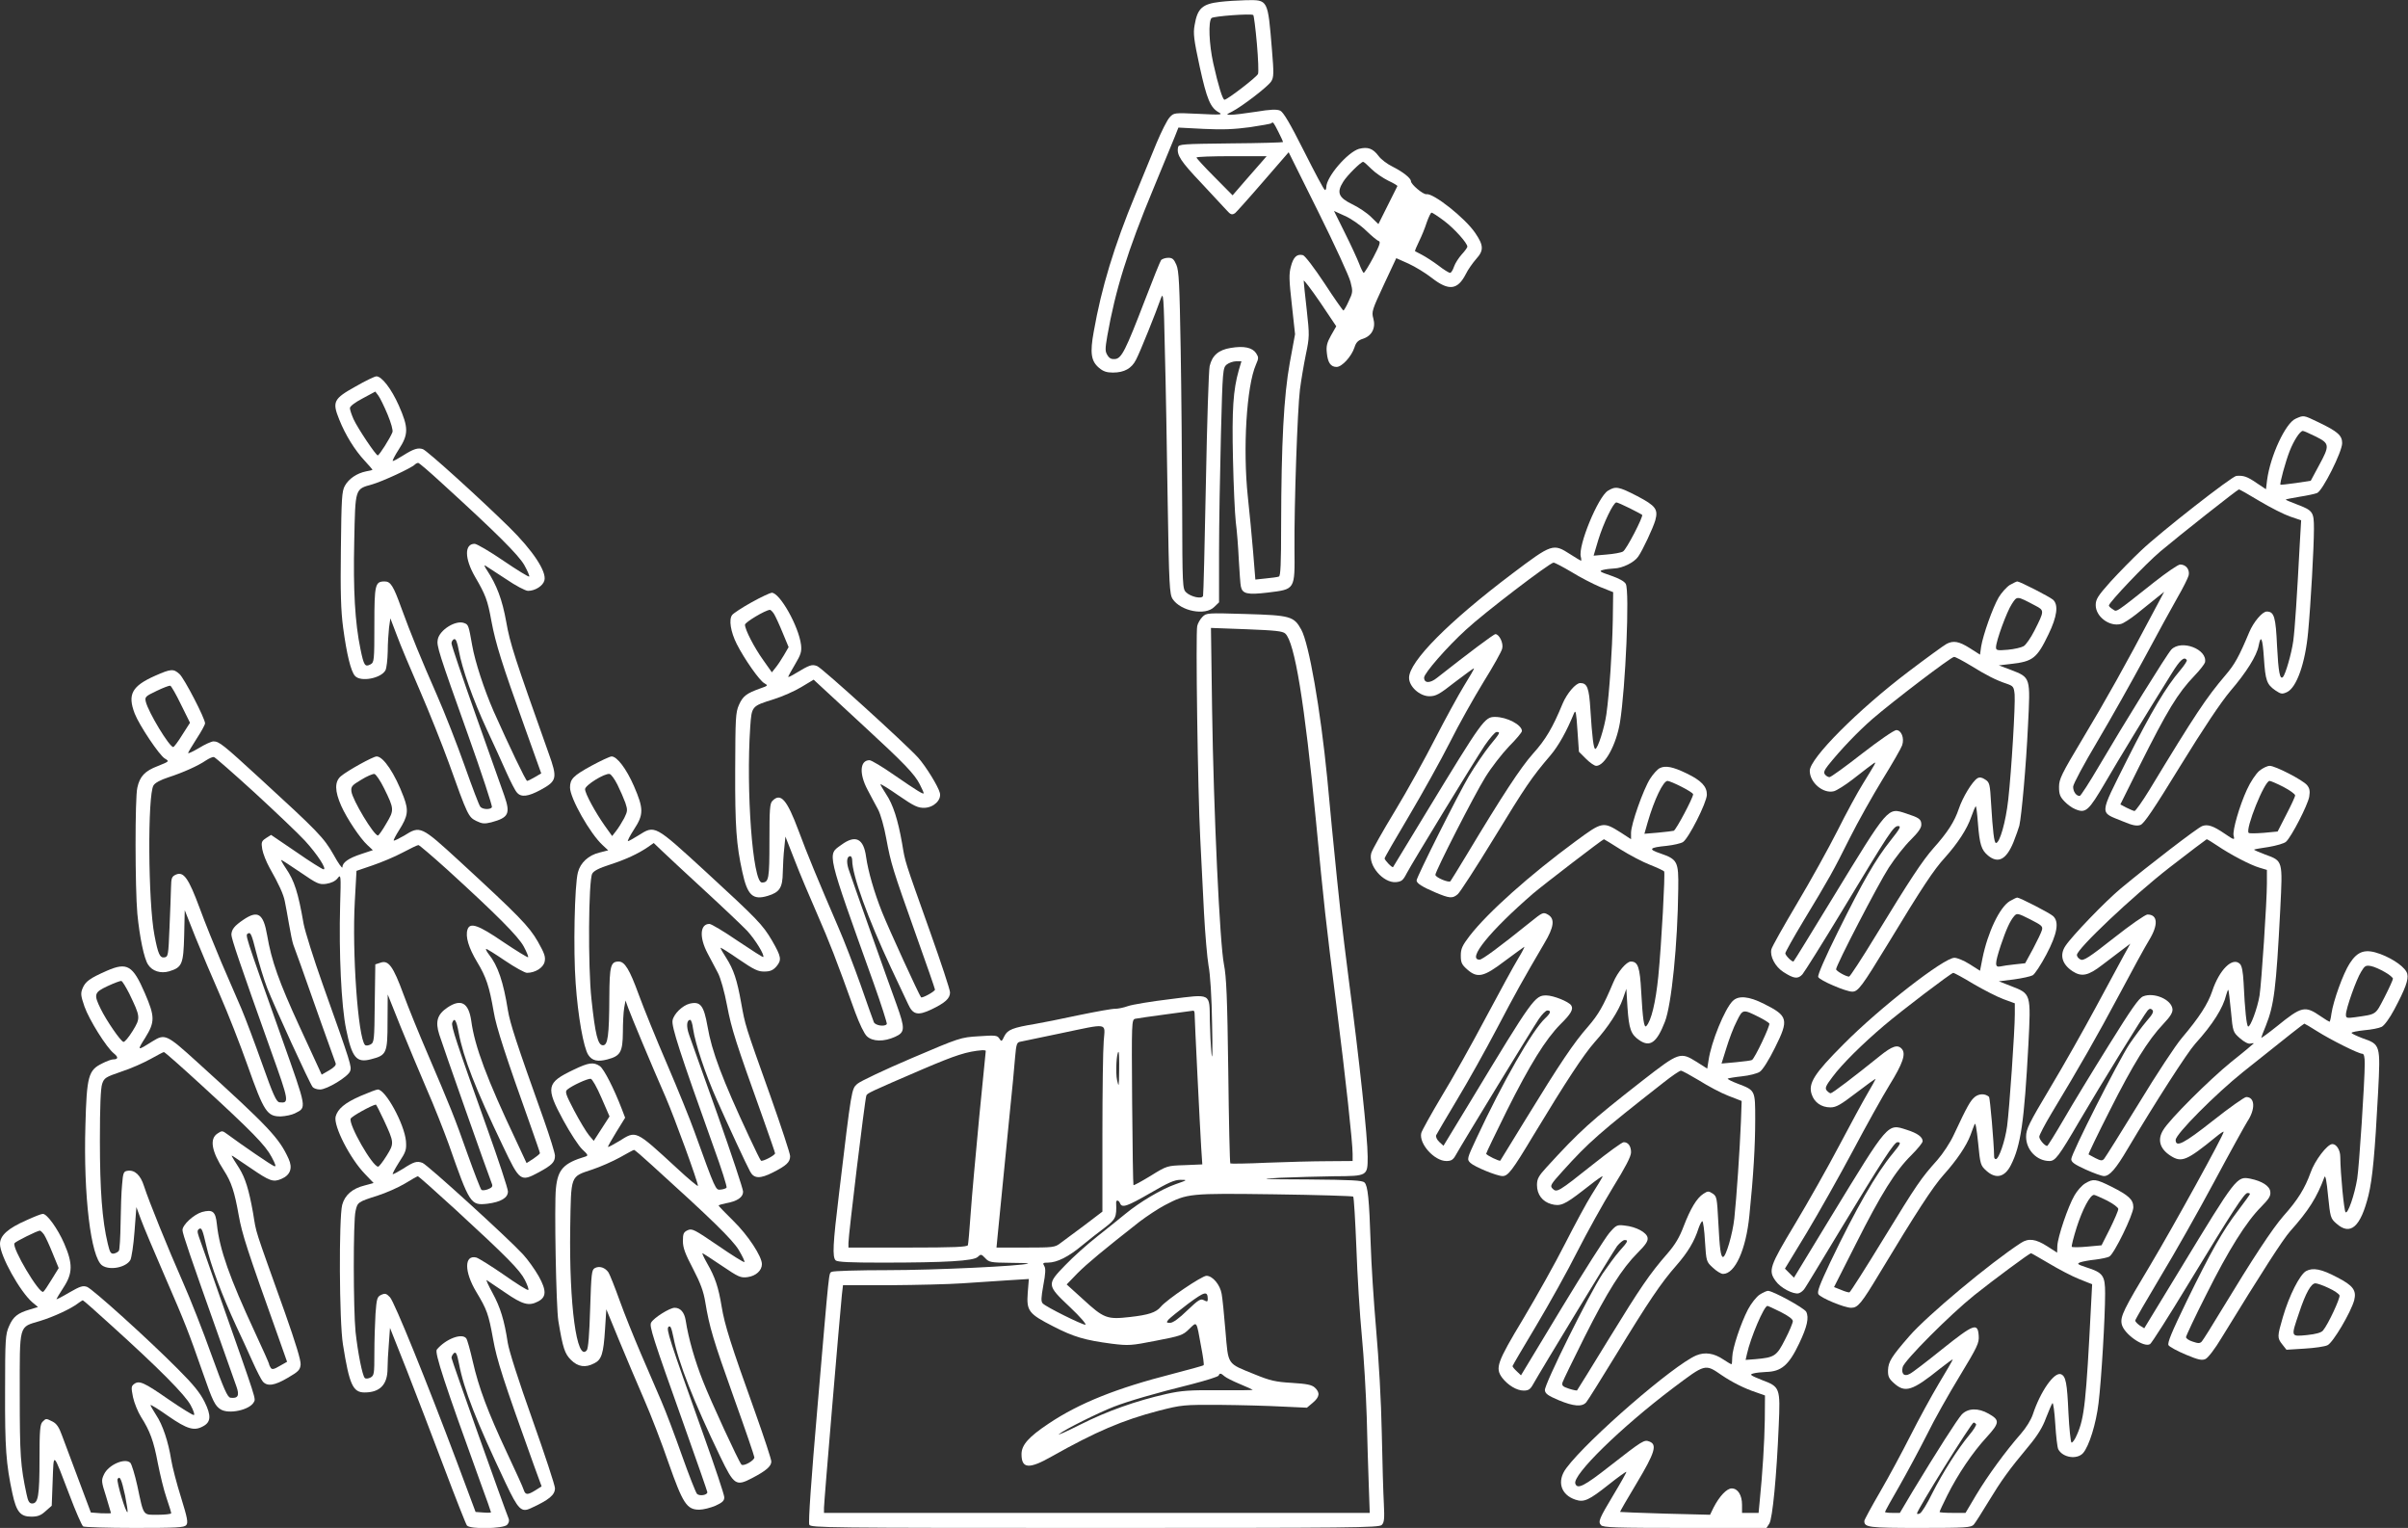 <?xml version="1.0" standalone="no"?>
<!DOCTYPE svg PUBLIC "-//W3C//DTD SVG 20010904//EN"
 "http://www.w3.org/TR/2001/REC-SVG-20010904/DTD/svg10.dtd">
<svg version="1.0" xmlns="http://www.w3.org/2000/svg"
 width="1280pt" height="812pt" viewBox="0 0 1280 812"
 preserveAspectRatio="xMidYMid meet">
<rect x="0" y="0" width="1280" height="812" fill="#333333" stroke="none"/>
<g transform="translate(0,812) scale(0.1,-0.1)"
fill="#ffffff" stroke="none">
<path d="M6485 8110 c-94 -11 -120 -34 -135 -124 -8 -43 -4 -77 27 -220 38
-174 57 -219 103 -244 22 -12 7 -13 -108 -7 -132 6 -132 6 -155 -19 -13 -14
-44 -76 -70 -138 -25 -62 -76 -185 -112 -273 -113 -273 -180 -494 -221 -727
-21 -114 -14 -157 27 -192 23 -20 42 -26 75 -26 60 0 100 22 123 69 21 39 107
254 132 326 13 36 15 11 21 -280 5 -176 11 -538 15 -805 7 -440 10 -488 26
-513 43 -65 174 -91 222 -42 l25 24 0 268 c0 147 5 428 10 623 9 346 10 355
31 373 12 9 34 17 50 17 l28 0 -14 -47 c-30 -106 -37 -210 -31 -471 3 -141 10
-293 15 -337 6 -44 13 -134 16 -200 4 -66 8 -130 11 -142 8 -39 35 -45 144
-32 145 18 143 13 141 231 -2 236 16 744 29 848 6 47 20 130 31 184 20 96 20
104 5 240 -9 78 -16 147 -16 154 0 7 39 -44 87 -114 l86 -128 -28 -49 c-22
-39 -26 -58 -22 -93 5 -52 21 -74 52 -74 28 0 79 55 95 104 8 26 19 38 46 46
47 16 68 58 54 108 -10 35 -6 46 56 179 l66 141 65 -29 c35 -16 91 -50 124
-76 90 -70 137 -65 181 21 11 23 36 58 55 80 41 45 40 72 -6 139 -54 79 -222
212 -259 205 -16 -3 -82 52 -82 69 0 16 -43 50 -97 77 -29 14 -63 40 -75 57
-30 40 -57 50 -104 38 -61 -18 -174 -149 -174 -204 0 -8 -3 -15 -7 -15 -5 0
-54 93 -111 206 -75 149 -110 208 -127 216 -18 8 -51 7 -129 -6 -58 -9 -117
-16 -132 -16 -28 0 -28 0 7 18 52 27 188 131 206 159 14 22 15 41 4 171 -22
267 -20 263 -138 261 -43 -1 -105 -5 -138 -9z m196 -221 c7 -80 10 -153 6
-162 -6 -16 -163 -137 -178 -137 -10 0 -33 74 -60 195 -22 100 -27 221 -9 239
10 10 211 25 222 16 3 -3 12 -71 19 -151z m114 -469 c14 -27 25 -52 25 -55 0
-2 -125 -6 -277 -7 -260 -3 -278 -4 -281 -21 -8 -41 14 -74 124 -190 63 -67
123 -132 134 -144 21 -24 29 -27 46 -15 5 4 72 78 147 165 l137 158 158 -318
c87 -175 164 -342 171 -372 13 -50 12 -56 -10 -102 -12 -27 -25 -49 -28 -49
-3 0 -49 65 -101 145 -53 80 -103 146 -114 149 -32 8 -51 -10 -64 -60 -11 -40
-10 -72 5 -204 l17 -156 -28 -152 c-32 -177 -45 -428 -46 -860 0 -209 -3 -274
-12 -276 -7 -3 -38 -7 -69 -10 l-56 -6 -12 148 c-7 81 -19 212 -28 292 -27
255 -7 588 43 702 15 34 15 39 1 61 -20 30 -65 40 -135 28 -64 -10 -99 -40
-112 -97 -5 -21 -14 -302 -20 -624 -6 -322 -13 -591 -15 -597 -6 -18 -65 -5
-90 19 -19 18 -20 32 -21 451 -1 238 -4 617 -8 842 -6 346 -9 416 -23 448 -13
30 -21 37 -43 37 -15 0 -32 -6 -38 -12 -5 -7 -44 -103 -86 -213 -103 -268
-124 -309 -158 -313 -19 -2 -31 3 -41 20 -13 20 -13 33 -1 103 43 244 108 453
244 780 50 121 101 244 113 274 l21 53 135 -7 c101 -5 164 -2 245 9 60 9 112
18 114 21 9 9 11 6 37 -45z m-81 -152 c-11 -13 -52 -60 -91 -104 l-71 -82 -96
97 c-53 53 -96 100 -96 104 0 4 84 7 187 7 l186 0 -19 -22z m576 -46 c21 -21
61 -48 89 -62 28 -13 50 -26 49 -29 -2 -3 -25 -50 -52 -104 l-49 -98 -39 38
c-21 21 -67 52 -101 68 -72 35 -83 62 -47 119 20 33 94 106 106 106 4 0 23
-17 44 -38z m-30 -326 c30 -29 61 -55 69 -57 11 -4 4 -24 -29 -87 -24 -45 -47
-82 -51 -82 -3 0 -14 21 -24 48 -10 26 -44 100 -76 164 l-58 117 57 -26 c31
-13 82 -48 112 -77z m418 49 c54 -41 122 -117 122 -136 0 -4 -13 -23 -30 -41
-16 -18 -35 -47 -41 -65 -6 -18 -15 -33 -21 -33 -6 0 -34 17 -62 39 -28 21
-67 46 -86 56 -19 10 -36 19 -38 20 -2 2 8 25 21 52 13 26 32 72 41 101 10 28
21 52 26 52 4 0 35 -20 68 -45z"/>
<path d="M1890 6066 c-117 -65 -125 -81 -87 -175 33 -83 83 -163 135 -219 23
-25 42 -47 42 -48 0 -2 -15 -6 -34 -9 -49 -10 -92 -39 -113 -77 -16 -29 -18
-67 -21 -334 -3 -230 0 -330 12 -420 19 -141 41 -232 63 -256 30 -34 139 -13
162 30 6 12 11 56 12 99 0 43 4 100 7 128 l7 49 34 -89 c18 -50 74 -182 123
-295 49 -113 118 -286 154 -385 100 -280 104 -287 146 -308 31 -15 43 -16 80
-7 92 25 102 46 69 141 -11 30 -78 220 -150 423 -72 203 -131 377 -131 387 0
9 6 19 13 22 10 4 17 -13 26 -61 18 -98 74 -257 148 -417 36 -77 83 -180 105
-230 22 -49 47 -98 56 -107 22 -26 59 -22 127 15 86 47 89 62 41 195 -180 506
-205 582 -225 697 -21 118 -51 197 -102 274 -13 19 -17 30 -9 25 8 -5 57 -37
109 -71 51 -35 104 -63 118 -63 38 0 80 27 87 56 12 47 -62 159 -188 283 -159
156 -434 405 -458 414 -26 9 -49 2 -106 -34 -25 -16 -49 -29 -54 -29 -4 0 10
28 32 62 52 80 52 115 0 233 -40 90 -91 155 -119 155 -9 0 -59 -24 -111 -54z
m170 -148 c19 -46 30 -85 26 -95 -12 -31 -70 -123 -78 -123 -10 0 -106 143
-129 193 -10 23 -19 49 -19 58 0 10 26 30 68 52 l67 36 16 -21 c9 -12 31 -57
49 -100z m288 -365 c293 -267 408 -382 439 -436 17 -31 29 -58 26 -61 -3 -3
-65 35 -137 84 -73 50 -142 90 -153 90 -55 0 -54 -78 2 -175 56 -96 67 -124
87 -235 23 -122 55 -224 177 -564 l88 -246 -34 -20 c-19 -11 -37 -20 -41 -20
-7 0 -95 184 -178 370 -51 117 -99 264 -114 350 -19 107 -20 111 -43 119 -44
17 -130 -36 -140 -87 -7 -34 4 -68 160 -505 74 -207 131 -382 128 -387 -9 -14
-51 -12 -62 3 -6 6 -43 104 -83 217 -40 113 -106 282 -147 375 -84 191 -139
325 -190 465 -42 117 -57 140 -88 140 -51 0 -55 -15 -55 -230 0 -192 -1 -200
-21 -211 -29 -15 -35 -6 -53 82 -29 140 -39 314 -33 572 6 285 3 277 96 303
55 16 207 86 226 105 5 5 13 9 18 9 5 0 61 -48 125 -107z"/>
<path d="M12203 5895 c-54 -23 -135 -198 -152 -326 l-6 -49 -51 34 c-48 33
-68 40 -106 37 -23 -1 -404 -299 -506 -396 -47 -44 -120 -119 -164 -167 -67
-75 -78 -93 -78 -124 0 -61 73 -116 134 -100 13 3 50 27 83 53 32 26 78 63
102 82 l45 36 -64 -120 c-137 -260 -248 -459 -369 -660 -113 -189 -126 -215
-126 -257 0 -38 5 -52 29 -77 15 -16 41 -35 57 -41 56 -24 71 -10 160 142 74
127 206 344 354 581 44 71 66 90 79 69 3 -4 -13 -28 -34 -53 -78 -92 -154
-220 -283 -476 -151 -303 -149 -276 -23 -328 52 -22 74 -26 94 -19 19 7 71 84
212 314 125 203 214 336 266 398 85 99 140 187 150 240 12 62 21 41 28 -64 8
-121 15 -141 61 -173 30 -20 36 -21 62 -9 51 24 97 154 112 318 14 150 31 451
31 550 0 90 -5 97 -92 130 -32 12 -58 23 -58 25 0 2 33 8 73 15 39 6 82 15 94
20 29 12 133 219 133 265 0 41 -24 62 -126 111 -81 39 -78 38 -121 19z m107
-95 c74 -37 75 -47 16 -155 l-43 -80 -79 -12 c-43 -6 -80 -10 -82 -9 -5 6 27
123 49 179 22 56 55 107 70 107 5 0 36 -14 69 -30z m-299 -343 c57 -34 130
-71 162 -82 l59 -20 -7 -120 c-15 -283 -26 -455 -35 -522 -9 -65 -41 -177 -55
-191 -16 -16 -24 28 -31 163 -7 156 -15 185 -55 185 -23 0 -70 -55 -93 -110
-54 -129 -77 -171 -127 -229 -101 -119 -159 -205 -403 -608 -38 -62 -74 -113
-80 -113 -6 1 -25 9 -43 18 l-32 17 102 205 c149 297 202 385 293 480 29 30
53 62 55 70 14 70 -126 123 -179 68 -25 -27 -254 -397 -385 -620 -51 -87 -97
-158 -102 -158 -19 0 -35 23 -35 49 0 14 56 118 129 241 70 118 183 319 251
445 68 127 147 271 175 320 29 50 55 102 59 117 7 31 -14 58 -45 58 -11 0 -72
-42 -137 -93 -217 -172 -199 -159 -221 -145 -12 7 -21 16 -21 20 0 16 197 223
273 287 102 86 410 329 418 330 3 1 52 -27 110 -62z"/>
<path d="M8547 5512 c-52 -32 -160 -293 -144 -351 3 -12 3 -21 1 -21 -2 0 -28
16 -58 35 -90 58 -96 56 -308 -104 -338 -255 -548 -467 -548 -553 0 -47 57
-98 108 -98 35 0 53 10 137 76 54 41 99 74 100 72 2 -2 -22 -43 -53 -93 -30
-49 -99 -175 -153 -280 -53 -104 -149 -278 -214 -385 -65 -107 -122 -208 -126
-224 -18 -64 63 -159 131 -154 30 3 38 9 57 46 31 59 356 591 415 680 27 39
55 72 63 72 22 0 20 -4 -36 -72 -28 -35 -78 -108 -111 -163 -56 -94 -278 -536
-278 -554 0 -15 30 -34 98 -63 78 -33 93 -34 121 -10 11 9 98 143 192 297 169
277 200 323 300 440 44 52 87 129 126 225 9 20 12 2 18 -90 l8 -115 37 -37
c21 -21 45 -38 55 -38 45 0 106 111 126 230 30 186 52 698 31 737 -8 14 -36
29 -79 44 -59 20 -65 24 -43 30 14 4 41 7 60 8 44 1 107 32 128 63 24 34 79
152 91 193 16 59 2 77 -97 129 -99 51 -114 53 -155 28z m116 -93 c34 -17 64
-33 66 -35 8 -7 -84 -186 -102 -195 -10 -6 -49 -13 -87 -16 l-69 -6 25 84 c27
88 80 199 96 199 5 0 37 -14 71 -31z m-309 -339 c45 -28 113 -63 151 -79 l70
-28 -2 -149 c-3 -160 -18 -385 -34 -499 -10 -72 -46 -185 -59 -185 -9 0 -17
64 -26 208 -7 117 -17 142 -54 142 -24 0 -71 -55 -94 -110 -52 -126 -90 -191
-157 -265 -66 -74 -163 -222 -354 -540 -43 -71 -81 -133 -85 -138 -8 -10 -80
20 -80 34 0 20 207 425 265 518 31 51 89 125 126 164 38 38 69 75 69 82 0 33
-80 75 -143 75 -55 0 -66 -15 -367 -510 -95 -157 -174 -287 -175 -288 -5 -5
-45 37 -45 46 0 5 59 107 131 228 71 120 169 296 216 389 47 94 128 238 179
321 51 82 96 162 99 177 8 29 -16 77 -36 77 -9 0 -145 -102 -310 -232 -37 -30
-69 -30 -69 1 0 23 122 163 222 254 98 91 447 357 466 357 7 0 50 -23 96 -50z"/>
<path d="M10683 5011 c-17 -11 -44 -41 -59 -66 -32 -55 -83 -200 -93 -261 l-6
-43 -55 35 c-57 36 -87 41 -123 22 -12 -6 -103 -72 -202 -147 -268 -203 -525
-461 -525 -527 0 -63 71 -123 128 -109 15 4 60 32 100 63 133 103 126 99 114
75 -6 -11 -33 -55 -60 -99 -27 -43 -88 -155 -135 -249 -47 -93 -144 -268 -215
-387 -71 -120 -133 -229 -136 -243 -9 -37 20 -92 63 -120 57 -37 78 -39 102
-13 11 13 106 164 210 336 255 422 274 452 299 452 17 0 10 -13 -40 -76 -81
-102 -147 -217 -280 -485 -69 -139 -109 -231 -105 -241 7 -18 147 -78 181 -78
31 0 51 27 190 255 181 299 244 394 303 458 68 76 117 151 139 215 10 29 21
54 24 57 3 3 8 -38 12 -91 9 -112 18 -141 54 -171 54 -44 97 -21 135 72 13 33
27 72 31 87 12 54 36 317 46 532 13 258 15 255 -91 296 l-64 24 68 8 c113 13
135 30 196 157 46 95 54 157 24 184 -19 16 -176 97 -190 97 -4 0 -22 -9 -40
-19z m135 -109 c50 -26 50 -27 -4 -134 -19 -37 -44 -74 -57 -82 -12 -7 -50
-16 -84 -19 -57 -5 -63 -3 -63 13 0 33 57 189 84 230 29 44 25 44 124 -8z
m-341 -320 c83 -51 131 -76 191 -96 34 -12 37 -16 41 -57 4 -56 -16 -396 -34
-559 -13 -117 -45 -230 -65 -230 -10 0 -17 61 -26 208 -6 106 -8 114 -31 129
-18 12 -30 14 -42 7 -27 -17 -78 -100 -99 -163 -23 -68 -59 -124 -134 -208
-60 -68 -127 -170 -307 -465 -73 -120 -137 -218 -142 -218 -17 0 -69 30 -69
39 0 22 225 455 280 540 34 52 86 118 117 148 38 38 56 62 56 80 0 30 -11 37
-81 60 -99 32 -89 44 -392 -452 -111 -182 -203 -332 -206 -334 -6 -6 -44 31
-44 43 0 6 43 83 96 171 139 230 157 262 246 440 44 88 123 228 175 313 52 84
99 166 104 181 13 38 -4 81 -31 81 -12 0 -93 -56 -182 -125 -88 -69 -166 -125
-173 -125 -7 0 -18 6 -24 14 -8 10 -5 21 16 48 68 85 158 179 237 248 108 93
417 329 433 329 6 1 47 -21 90 -47z"/>
<path d="M3995 4919 c-49 -27 -96 -58 -103 -67 -19 -24 -8 -90 24 -154 41 -81
122 -196 147 -209 21 -12 20 -13 -23 -28 -72 -26 -91 -40 -112 -87 -18 -41
-19 -69 -20 -347 -1 -299 6 -396 38 -541 27 -124 55 -151 135 -127 63 19 79
43 80 125 1 39 4 98 8 130 l6 60 49 -125 c26 -68 81 -198 121 -289 66 -152 95
-225 201 -520 23 -62 48 -114 62 -127 31 -29 90 -30 150 -3 53 24 54 43 8 171
-48 131 -241 676 -256 722 -12 39 -8 67 10 67 5 0 10 -10 10 -22 0 -79 83
-308 206 -571 42 -89 83 -177 92 -195 25 -55 52 -60 122 -27 75 36 100 59 100
91 0 14 -48 159 -106 322 -139 391 -131 364 -149 471 -22 125 -48 206 -85 261
-16 25 -30 48 -30 52 0 4 44 -23 97 -60 83 -57 103 -66 138 -65 49 2 90 42 81
79 -9 36 -75 142 -115 187 -68 75 -511 477 -537 487 -28 11 -40 7 -116 -39
-21 -13 -38 -21 -38 -18 0 3 16 33 36 66 31 52 36 68 32 104 -12 98 -113 278
-156 277 -9 -1 -57 -23 -107 -51z m119 -61 c8 -13 29 -58 46 -100 l32 -77 -25
-43 c-14 -24 -34 -54 -45 -67 l-19 -24 -46 65 c-48 67 -97 162 -97 188 0 13
107 77 132 79 4 1 14 -9 22 -21z m476 -595 c217 -200 271 -256 299 -311 12
-23 21 -44 21 -47 0 -9 -33 11 -155 95 -63 44 -123 80 -133 80 -51 0 -56 -71
-11 -156 17 -32 42 -80 56 -105 14 -26 33 -94 44 -155 25 -135 34 -163 158
-512 56 -156 101 -287 101 -291 0 -10 -68 -47 -74 -41 -10 11 -171 362 -207
452 -43 108 -74 217 -85 293 -13 99 -56 121 -132 65 -75 -54 -82 -26 172 -735
41 -115 72 -213 70 -217 -10 -16 -62 -8 -69 10 -4 9 -36 100 -71 200 -36 101
-88 236 -116 300 -112 260 -167 393 -213 517 -62 166 -95 204 -139 159 -14
-13 -16 -47 -16 -213 0 -202 -3 -221 -40 -221 -49 0 -85 489 -62 828 8 110 7
109 125 146 45 14 111 43 147 65 l65 39 40 -37 c22 -21 123 -114 225 -208z"/>
<path d="M6392 4842 c-12 -12 -25 -34 -28 -49 -9 -35 3 -881 16 -1128 5 -104
14 -283 20 -396 6 -113 17 -239 24 -280 9 -44 17 -169 19 -309 3 -141 2 -205
-3 -160 -4 41 -8 120 -9 176 -2 149 11 142 -212 114 -101 -12 -202 -29 -224
-37 -22 -8 -52 -14 -66 -14 -15 1 -103 -15 -195 -34 -93 -20 -198 -41 -234
-47 -115 -19 -144 -30 -161 -64 -14 -30 -16 -31 -27 -13 -11 17 -21 18 -109
12 -97 -6 -100 -7 -358 -117 -143 -61 -272 -122 -288 -136 -31 -28 -30 -23
-97 -583 -33 -271 -36 -337 -18 -355 9 -9 78 -12 247 -12 339 0 486 9 508 30
17 16 19 16 40 -6 20 -22 30 -24 130 -25 59 0 104 -2 98 -4 -33 -13 -499 -35
-743 -35 -158 0 -293 -4 -301 -9 -16 -10 -11 36 -75 -711 -34 -393 -50 -621
-44 -633 8 -16 91 -17 1518 -17 1373 0 1510 1 1525 16 13 13 15 33 11 113 -3
53 -8 222 -11 376 -3 164 -16 392 -30 550 -13 149 -26 353 -29 455 -8 240 -15
308 -33 326 -12 11 -66 14 -301 16 -251 1 -270 2 -147 9 77 3 206 7 287 8 178
1 178 1 178 104 0 102 -44 511 -100 937 -16 124 -36 286 -44 360 -14 127 -21
197 -46 450 -5 58 -17 177 -25 265 -36 365 -97 715 -138 789 -39 71 -58 76
-295 83 -204 6 -209 6 -230 -15z m440 -89 c50 -45 103 -369 163 -994 43 -451
51 -524 109 -984 49 -386 86 -727 86 -787 l0 -38 -132 -1 c-73 0 -218 -4 -323
-8 -104 -5 -192 -6 -195 -4 -3 3 -8 224 -11 491 -5 388 -10 503 -23 567 -22
110 -55 814 -63 1354 l-6 434 189 -7 c153 -6 192 -10 206 -23z m-482 -2019 c0
-28 29 -616 35 -711 l6 -91 -94 -4 c-93 -3 -94 -3 -181 -57 -48 -29 -89 -52
-91 -49 -2 2 -5 200 -7 441 -3 431 -3 438 17 443 11 2 83 13 160 23 77 10 143
19 148 20 4 0 7 -6 7 -15z m-483 -146 c-4 -46 -7 -268 -7 -495 l0 -412 -96
-73 c-54 -40 -111 -83 -128 -95 -28 -22 -40 -23 -185 -23 l-154 0 6 63 c11
113 37 378 62 627 14 135 28 280 31 323 6 68 9 78 28 81 12 2 107 22 211 44
263 55 239 59 232 -40z m-627 -53 c0 -3 -16 -162 -35 -353 -18 -191 -39 -419
-45 -507 -6 -88 -13 -166 -15 -172 -3 -10 -76 -13 -320 -13 l-315 0 0 25 c0
41 87 759 95 782 4 13 14 18 300 141 176 75 233 94 318 101 9 0 17 -1 17 -4z
m709 -102 c-1 -89 -2 -94 -11 -54 -9 40 -3 151 8 151 2 0 4 -44 3 -97z m298
-607 c-74 -26 -190 -95 -265 -157 -26 -21 -92 -75 -147 -118 -55 -43 -133
-113 -172 -154 -100 -103 -100 -106 25 -224 54 -51 90 -93 81 -93 -18 0 -208
94 -226 113 -10 10 -9 30 3 97 12 63 13 89 5 102 -10 16 -7 18 21 18 48 1 108
31 181 92 35 29 90 72 121 95 57 44 62 54 59 131 -1 17 14 15 21 -3 10 -26 38
-16 161 55 95 55 128 70 160 70 39 0 38 -1 -28 -24z m946 -65 c4 -4 11 -126
17 -272 5 -145 18 -356 29 -469 11 -113 22 -306 26 -430 3 -124 8 -289 11
-367 l5 -143 -1450 0 -1451 0 0 27 c0 30 86 1045 95 1131 l6 52 252 0 c139 1
311 5 382 10 72 5 180 12 242 16 l112 7 -6 -74 c-7 -96 5 -111 136 -178 109
-56 167 -73 311 -92 90 -11 103 -10 235 16 130 25 143 29 176 62 43 41 38 48
64 -95 10 -51 16 -95 13 -97 -2 -3 -76 -23 -164 -46 -298 -76 -496 -155 -659
-264 -107 -71 -145 -114 -145 -163 0 -77 39 -81 159 -13 236 133 379 194 571
244 122 31 130 32 325 31 110 -1 259 -5 331 -9 l131 -6 31 26 c37 31 40 54 11
81 -17 15 -43 20 -123 25 -86 5 -115 12 -196 45 -150 61 -140 46 -156 231 -7
87 -16 175 -20 196 -8 49 -48 97 -81 97 -24 0 -212 -127 -243 -165 -25 -30
-65 -43 -163 -54 -123 -14 -139 -8 -252 96 l-85 77 57 59 c53 53 136 122 331
275 37 28 97 68 133 87 121 63 128 64 584 58 226 -3 413 -9 418 -12z m-773
-544 c0 -15 -3 -16 -20 -7 -18 10 -29 3 -89 -54 -43 -42 -76 -66 -91 -66 -20
0 -21 2 -9 17 8 9 55 47 104 84 89 66 104 70 105 26z m89 -411 c9 -8 45 -26
81 -41 36 -15 67 -29 69 -31 2 -2 -79 -3 -180 -2 -156 1 -198 -2 -279 -20
-163 -37 -315 -91 -458 -163 -75 -38 -126 -60 -112 -50 31 25 206 112 290 145
75 29 217 71 415 120 77 20 141 40 143 46 5 14 12 13 31 -4z"/>
<path d="M825 4529 c-124 -55 -148 -99 -109 -201 24 -62 131 -222 160 -239 25
-15 25 -15 -37 -40 -69 -26 -96 -55 -109 -115 -13 -54 -12 -534 0 -669 12
-125 36 -240 57 -271 22 -35 67 -49 112 -36 69 21 76 37 80 190 l3 135 57
-144 c32 -79 91 -218 131 -309 40 -91 106 -259 147 -375 86 -243 103 -269 176
-268 24 1 58 8 74 16 64 33 67 16 -69 400 -205 577 -195 546 -178 557 12 7 19
-10 41 -98 15 -59 41 -145 59 -192 38 -97 226 -508 242 -527 6 -7 23 -13 39
-13 37 0 148 67 160 97 9 25 7 34 -146 463 -48 135 -93 279 -101 320 -29 167
-49 229 -94 295 -17 25 -28 45 -25 45 3 0 49 -30 102 -66 89 -61 100 -66 137
-61 26 4 48 14 60 29 18 23 19 21 14 -142 -7 -252 6 -536 32 -660 31 -152 55
-180 133 -159 82 21 87 32 87 198 l1 146 68 -170 c38 -93 100 -242 138 -330
39 -88 91 -221 118 -295 112 -320 117 -327 206 -317 71 9 109 31 109 65 0 15
-50 167 -111 337 -163 456 -192 543 -185 560 11 30 22 14 34 -52 26 -137 89
-298 236 -605 89 -187 93 -190 190 -138 70 38 86 54 86 88 0 14 -27 100 -59
191 -149 417 -179 511 -191 581 -24 151 -53 238 -102 299 -10 13 -17 26 -14
28 2 2 47 -26 100 -62 53 -36 106 -65 117 -65 44 0 87 27 94 59 6 26 -1 45
-36 107 -47 82 -101 137 -416 427 -206 189 -209 190 -295 136 -28 -16 -52 -28
-55 -26 -2 3 10 26 27 53 49 77 53 106 26 178 -47 125 -108 216 -144 216 -19
0 -156 -76 -190 -105 -34 -29 -33 -79 2 -158 30 -67 100 -172 139 -208 l29
-27 -63 -21 c-67 -22 -99 -45 -99 -70 0 -9 -22 21 -47 67 -52 91 -82 122 -393
407 -193 177 -215 195 -245 195 -11 0 -46 -16 -77 -35 -32 -19 -58 -31 -58
-27 0 4 21 38 45 76 25 38 45 75 45 82 0 26 -111 240 -136 262 -32 29 -45 28
-129 -9z m137 -153 l48 -97 -41 -64 c-22 -36 -44 -65 -48 -65 -21 0 -133 186
-146 241 -6 25 -2 29 57 57 35 17 67 29 73 28 5 -1 31 -46 57 -100z m391 -468
c112 -103 233 -218 268 -256 65 -71 118 -152 99 -152 -6 0 -72 41 -145 92
l-134 91 -27 -17 c-24 -16 -26 -22 -20 -59 4 -23 21 -66 38 -97 51 -90 75
-143 82 -180 4 -19 14 -73 22 -120 8 -47 18 -96 23 -110 5 -14 23 -63 40 -110
58 -166 179 -505 185 -520 4 -10 -7 -22 -34 -38 l-40 -23 -29 63 c-16 35 -56
122 -89 193 -109 237 -149 349 -172 485 -20 115 -49 134 -125 83 -49 -33 -64
-52 -65 -80 0 -21 43 -148 212 -622 95 -265 97 -275 43 -269 -16 3 -33 39 -91
203 -39 110 -89 243 -111 295 -23 52 -70 163 -106 245 -35 83 -88 213 -116
290 -59 159 -85 195 -126 177 -22 -10 -25 -18 -26 -69 -1 -32 -4 -128 -8 -213
-6 -149 -7 -155 -28 -158 -23 -3 -33 18 -52 118 -34 175 -37 746 -5 796 8 14
39 30 79 43 77 25 158 61 200 90 17 11 35 19 42 18 6 -1 103 -86 216 -189z
m689 22 c54 -110 54 -115 11 -187 -20 -35 -40 -63 -44 -63 -22 0 -136 190
-141 234 -3 26 3 33 52 62 30 19 62 32 70 31 8 -1 32 -36 52 -77z m336 -432
c259 -236 377 -354 406 -408 15 -28 26 -54 23 -57 -3 -2 -62 34 -132 81 -133
91 -177 106 -190 66 -12 -37 6 -97 51 -172 49 -81 65 -131 88 -263 13 -82 65
-240 200 -618 25 -71 46 -131 46 -135 0 -4 -16 -17 -35 -30 l-36 -23 -55 118
c-156 329 -221 503 -239 638 -14 96 -54 119 -126 71 -55 -37 -66 -75 -44 -144
15 -49 261 -747 280 -794 5 -13 0 -20 -21 -28 -15 -6 -31 -7 -35 -3 -5 5 -38
90 -73 188 -69 196 -94 257 -213 535 -44 102 -102 244 -128 315 -55 150 -80
184 -122 169 l-28 -9 -3 -207 c-2 -199 -3 -208 -23 -219 -12 -6 -25 -7 -29 -2
-37 40 -69 492 -54 762 l9 163 85 29 c47 16 119 46 160 68 41 22 79 40 84 40
4 1 74 -59 154 -131z"/>
<path d="M3143 4050 c-95 -52 -113 -70 -113 -115 0 -57 107 -246 174 -307 l29
-27 -47 -12 c-58 -14 -101 -54 -114 -105 -18 -67 -25 -416 -12 -589 12 -175
42 -343 67 -381 20 -31 50 -38 102 -24 69 18 81 39 82 144 0 50 3 108 7 130
l7 39 14 -39 c16 -44 123 -301 199 -474 48 -111 172 -451 172 -472 0 -5 -51
37 -112 94 -224 206 -215 201 -308 143 -30 -18 -56 -32 -58 -30 -2 1 18 37 44
79 l47 76 -18 47 c-41 107 -94 211 -116 227 -34 23 -59 20 -140 -19 -145 -69
-150 -93 -54 -270 36 -66 81 -135 100 -153 30 -28 33 -33 18 -38 -117 -35
-148 -68 -158 -170 -9 -84 1 -632 13 -704 24 -145 34 -174 67 -207 37 -37 77
-43 124 -18 39 19 49 52 57 179 l7 108 67 -163 c37 -90 97 -231 133 -314 36
-82 95 -235 131 -340 76 -216 97 -248 163 -248 21 0 60 10 86 21 37 17 47 26
47 45 0 13 -50 163 -111 333 -184 515 -199 561 -185 573 10 8 15 -5 26 -57 25
-131 108 -342 249 -634 73 -151 83 -158 169 -113 75 39 102 63 102 88 0 12
-39 130 -86 262 -130 362 -162 464 -178 561 -17 104 -35 157 -77 230 -17 30
-28 54 -25 54 2 0 49 -30 102 -66 90 -61 101 -66 138 -61 44 6 76 35 76 69 0
41 -74 154 -152 230 -43 42 -78 79 -78 81 0 3 17 8 37 12 62 11 93 32 93 62 0
14 -61 197 -135 407 -75 209 -143 402 -152 427 -16 45 -13 79 6 79 5 0 12 -21
15 -47 12 -80 65 -240 126 -377 63 -142 158 -347 178 -383 20 -37 53 -38 120
-4 73 37 92 55 92 87 0 13 -47 156 -104 317 -139 389 -134 376 -156 496 -22
124 -40 178 -80 241 -17 26 -30 49 -30 53 0 3 44 -24 97 -61 82 -56 104 -66
137 -65 30 0 46 7 64 28 28 34 25 51 -24 136 -50 85 -76 112 -352 366 -275
252 -270 249 -359 193 -26 -16 -50 -30 -55 -30 -4 0 10 28 32 62 52 79 52 110
0 230 -40 92 -90 158 -119 158 -9 0 -58 -23 -108 -50z m139 -100 c15 -30 34
-74 42 -96 13 -39 12 -45 -6 -82 -12 -22 -31 -53 -43 -68 l-21 -27 -38 53
c-51 72 -106 173 -106 196 0 21 103 85 130 81 8 -1 27 -27 42 -57z m463 -562
c99 -91 201 -188 227 -215 43 -47 94 -130 85 -139 -2 -2 -63 37 -136 86 -73
50 -140 90 -150 90 -50 0 -55 -71 -10 -156 17 -32 42 -79 55 -104 14 -26 35
-100 49 -175 24 -125 44 -188 191 -598 35 -99 64 -182 64 -186 0 -11 -68 -46
-75 -39 -4 3 -31 59 -62 125 -143 306 -200 457 -222 588 -20 113 -38 135 -96
121 -38 -10 -84 -55 -90 -89 -6 -33 39 -172 218 -672 42 -115 73 -213 69 -217
-4 -4 -18 -9 -32 -10 -26 -3 -26 -4 -139 309 -22 62 -87 222 -144 355 -58 134
-126 302 -152 373 -48 132 -74 175 -106 175 -43 0 -49 -23 -50 -188 -1 -207
-8 -257 -34 -257 -27 0 -41 57 -61 245 -19 172 -16 630 4 667 8 15 37 30 94
48 83 27 149 57 203 94 l30 21 45 -43 c25 -24 126 -118 225 -209z m-548 -1102
l43 -99 -42 -65 -42 -65 -26 31 c-14 17 -49 75 -78 130 -46 88 -50 101 -36
112 25 21 108 59 124 57 8 -1 33 -45 57 -101z m268 -358 c315 -285 428 -395
462 -451 19 -32 33 -61 30 -64 -3 -3 -67 37 -141 88 -125 85 -137 92 -161 81
-21 -10 -25 -18 -25 -57 0 -36 12 -68 54 -148 40 -77 56 -121 65 -177 22 -133
42 -200 152 -508 60 -167 109 -310 109 -317 0 -17 -59 -50 -69 -38 -16 19
-163 337 -205 445 -42 106 -76 223 -91 320 -7 44 -28 68 -59 68 -26 0 -112
-54 -125 -79 -10 -19 7 -74 175 -545 68 -191 124 -352 124 -356 0 -16 -42 -22
-55 -9 -7 8 -43 100 -80 204 -37 105 -86 235 -110 290 -24 55 -73 169 -109
253 -36 84 -87 210 -112 280 -25 70 -52 137 -59 149 -18 27 -49 37 -73 24 -17
-9 -19 -28 -25 -216 -4 -135 -10 -212 -18 -221 -53 -64 -94 241 -88 649 5 287
-1 272 118 312 42 14 108 43 146 64 39 22 72 40 75 40 3 1 46 -36 95 -81z"/>
<path d="M8823 4038 c-13 -6 -36 -32 -52 -57 -36 -57 -101 -241 -101 -287 l0
-34 -52 34 c-97 61 -99 61 -243 -45 -242 -178 -466 -377 -564 -504 -38 -50
-46 -67 -46 -103 0 -37 5 -48 33 -73 55 -49 88 -42 201 44 53 39 99 73 103 75
4 2 -10 -26 -32 -62 -22 -36 -99 -177 -172 -314 -72 -136 -177 -324 -234 -417
-56 -94 -105 -182 -109 -196 -14 -56 69 -149 133 -149 26 0 36 6 50 31 32 58
411 679 442 724 17 25 37 45 45 45 22 0 18 -14 -11 -41 -68 -63 -226 -339
-365 -637 -52 -111 -52 -113 -33 -132 22 -21 141 -70 171 -70 29 0 51 28 162
213 177 293 269 432 327 498 73 81 128 166 151 232 l18 52 6 -98 c8 -116 18
-144 63 -175 57 -39 93 -13 136 98 35 89 68 413 71 708 2 144 -4 155 -96 187
-66 22 -58 31 35 40 36 4 75 13 86 20 30 19 126 209 127 251 1 44 -29 76 -108
114 -72 35 -112 43 -142 28z m115 -99 c34 -17 62 -35 62 -40 0 -19 -91 -190
-103 -194 -7 -2 -44 -6 -84 -10 l-72 -6 18 63 c35 120 82 218 105 218 7 0 41
-14 74 -31z m-324 -333 c48 -30 118 -67 157 -82 38 -15 72 -31 75 -35 6 -11
-14 -384 -31 -557 -14 -140 -38 -238 -64 -265 -12 -12 -19 38 -27 183 -7 130
-17 160 -55 160 -23 0 -70 -55 -93 -110 -54 -128 -79 -171 -134 -235 -77 -87
-151 -198 -327 -485 -76 -124 -139 -226 -140 -228 -4 -5 -75 29 -75 37 0 4 49
106 109 227 124 248 207 381 285 460 57 56 71 81 58 101 -13 20 -95 53 -133
53 -60 0 -72 -16 -399 -557 l-147 -242 -22 20 c-13 12 -20 28 -17 36 4 8 53
92 110 187 57 94 153 266 214 382 102 194 135 253 251 451 52 87 57 130 20
152 -26 15 -29 13 -95 -40 -165 -133 -255 -199 -269 -199 -69 0 54 152 285
352 53 45 369 288 376 288 1 0 41 -24 88 -54z"/>
<path d="M12009 4023 c-18 -16 -47 -59 -65 -99 -39 -84 -78 -218 -71 -245 7
-25 3 -24 -48 11 -60 41 -90 51 -119 40 -25 -9 -284 -208 -432 -331 -82 -68
-261 -254 -295 -306 -32 -48 -18 -97 37 -134 49 -32 84 -25 160 34 38 29 87
66 108 82 l40 30 -36 -65 c-20 -36 -86 -159 -148 -274 -62 -115 -170 -307
-241 -425 -115 -193 -129 -221 -129 -262 0 -70 57 -129 124 -129 31 0 49 23
161 215 110 188 343 565 361 585 10 11 17 11 25 3 9 -9 1 -24 -30 -59 -23 -27
-64 -82 -92 -123 -62 -95 -309 -582 -309 -611 0 -16 17 -28 76 -55 42 -19 86
-35 98 -35 30 0 63 38 126 145 148 249 316 510 358 557 95 105 149 191 166
262 4 15 9 27 11 25 2 -2 8 -53 14 -114 10 -110 11 -110 48 -143 23 -20 45
-31 55 -28 10 2 18 3 18 1 0 -1 -53 -46 -119 -98 -119 -97 -328 -305 -362
-362 -32 -51 -19 -99 37 -136 60 -39 86 -29 243 99 23 19 41 31 41 27 0 -18
-268 -504 -388 -705 -143 -238 -162 -276 -154 -316 10 -52 118 -128 151 -107
9 6 100 149 203 319 239 393 298 484 315 484 7 0 13 -2 13 -5 0 -3 -28 -42
-63 -88 -82 -107 -144 -217 -274 -483 -80 -165 -103 -221 -96 -233 6 -9 47
-31 92 -50 67 -28 86 -32 105 -23 13 6 51 55 86 114 217 354 325 521 363 564
99 111 142 179 183 289 5 13 12 -24 19 -99 12 -115 13 -121 44 -148 75 -67
129 -19 171 150 21 86 34 222 51 546 13 255 13 255 -84 289 -31 12 -57 24 -57
28 0 4 30 10 68 14 37 3 78 11 92 18 14 7 42 45 67 92 58 109 77 159 69 190
-8 32 -71 78 -143 105 -79 29 -120 17 -163 -50 -35 -54 -87 -199 -97 -267 -3
-24 -8 -43 -10 -43 -2 0 -24 13 -47 29 -84 58 -101 54 -234 -54 -45 -36 -82
-63 -82 -60 0 3 11 32 24 63 44 111 55 193 77 620 13 261 15 256 -81 291 -34
13 -60 24 -58 26 2 2 37 8 78 14 41 7 83 19 92 28 29 27 115 194 123 239 5 31
2 45 -12 62 -23 27 -168 102 -198 102 -13 0 -38 -12 -56 -27z m129 -85 c34
-18 62 -38 62 -45 0 -7 -21 -52 -47 -102 l-46 -90 -74 -7 c-41 -3 -77 -4 -80
0 -19 19 84 276 111 276 6 0 39 -14 74 -32z m-352 -312 c71 -48 176 -103 224
-117 l40 -12 0 -71 c0 -99 -29 -530 -39 -596 -11 -68 -50 -172 -61 -165 -8 5
-17 84 -24 234 -3 56 -9 88 -19 98 -39 40 -110 -30 -148 -145 -23 -68 -68
-138 -161 -248 -32 -37 -135 -193 -229 -348 -95 -155 -178 -287 -184 -294 -10
-12 -18 -11 -46 3 -19 10 -35 19 -37 20 -2 2 48 106 112 232 124 246 204 376
286 462 38 40 50 61 48 79 -6 51 -99 90 -156 67 -23 -10 -61 -64 -184 -262
-85 -136 -192 -312 -237 -390 -46 -79 -86 -143 -89 -143 -13 0 -42 34 -42 49
0 9 30 66 66 126 149 247 240 406 358 627 68 128 140 260 160 292 50 82 46
136 -9 136 -11 0 -92 -56 -179 -125 -132 -104 -162 -123 -177 -114 -11 5 -19
16 -19 24 0 32 296 312 490 463 107 83 197 151 200 152 3 0 28 -15 56 -34z
m891 -672 c24 -13 43 -30 43 -35 0 -6 -20 -50 -45 -99 -50 -96 -40 -89 -157
-106 -44 -6 -48 -4 -48 14 0 31 55 187 81 228 19 32 25 35 52 30 17 -3 50 -18
74 -32z m-359 -315 c73 -46 219 -119 239 -119 9 0 13 -16 13 -52 0 -96 -30
-552 -40 -612 -14 -86 -50 -190 -62 -178 -8 8 -27 203 -28 294 0 36 -20 68
-42 68 -27 0 -94 -88 -116 -152 -30 -83 -67 -144 -144 -230 -60 -69 -162 -224
-328 -498 -51 -85 -99 -161 -106 -169 -10 -11 -19 -11 -48 -1 -20 6 -36 17
-36 24 0 6 48 109 108 227 118 236 212 386 292 466 41 42 51 57 48 80 -3 30
-43 56 -106 69 -72 14 -75 9 -371 -478 l-193 -317 -24 15 c-13 9 -24 21 -24
26 0 5 60 109 133 231 74 122 203 350 287 507 84 157 164 301 176 320 44 66
41 130 -6 130 -9 0 -89 -56 -176 -125 -156 -123 -199 -145 -199 -103 0 31 211
243 358 361 251 201 322 256 326 257 2 0 33 -18 69 -41z"/>
<path d="M10683 3331 c-54 -33 -117 -166 -145 -304 l-13 -66 -55 35 c-30 19
-66 34 -81 34 -56 0 -398 -266 -589 -459 -156 -156 -189 -208 -170 -266 14
-44 52 -70 100 -70 31 0 54 14 138 78 56 43 102 76 102 73 0 -2 -20 -38 -44
-79 -24 -41 -92 -166 -151 -278 -59 -112 -164 -298 -233 -413 -136 -226 -144
-248 -103 -304 25 -36 94 -72 122 -65 11 3 26 15 33 27 8 11 91 149 186 306
226 373 289 470 306 470 21 0 18 -8 -24 -59 -89 -107 -196 -293 -333 -579 -56
-119 -71 -157 -63 -170 13 -20 138 -72 174 -72 36 0 54 22 152 185 191 317
281 456 339 521 71 79 122 155 143 211 8 21 17 47 22 58 5 13 11 -23 19 -99
11 -115 13 -120 44 -148 50 -45 97 -35 130 30 53 104 71 231 93 638 14 276 15
272 -93 314 l-64 25 80 10 c44 6 89 16 100 22 11 6 44 56 73 111 58 110 69
174 35 204 -19 17 -177 98 -190 98 -5 0 -22 -9 -40 -19z m171 -154 c-3 -12
-25 -57 -47 -99 l-42 -77 -55 -6 c-30 -3 -65 -8 -77 -11 -30 -6 -30 13 2 111
28 83 49 131 72 157 14 16 20 15 85 -18 61 -31 68 -37 62 -57z m-364 -286 c55
-32 127 -69 160 -81 l60 -22 0 -57 c0 -88 -29 -506 -41 -596 -11 -80 -44 -175
-60 -175 -5 0 -9 6 -9 13 -1 77 -22 312 -27 318 -21 18 -51 18 -75 0 -24 -20
-39 -45 -112 -201 -19 -42 -59 -102 -88 -135 -87 -97 -107 -126 -287 -420 -94
-154 -175 -281 -180 -283 -4 -1 -24 4 -44 13 l-38 15 117 231 c133 264 209
386 294 470 33 33 60 66 60 74 0 23 -28 43 -85 61 -103 33 -93 44 -402 -462
l-197 -324 -24 24 -24 24 116 191 c63 105 173 300 244 433 71 134 159 292 196
352 70 113 88 165 66 191 -22 26 -51 17 -119 -38 -139 -112 -251 -197 -260
-197 -5 0 -14 7 -21 15 -10 12 -5 25 31 72 50 68 161 177 274 273 94 80 356
279 368 280 4 0 53 -26 107 -59z"/>
<path d="M568 2961 c-91 -40 -114 -57 -129 -93 -11 -27 -10 -39 10 -97 25 -71
117 -218 156 -249 25 -20 24 -32 -4 -32 -8 0 -34 -9 -57 -21 -74 -36 -83 -66
-90 -330 -11 -372 29 -702 89 -744 40 -28 127 -11 150 29 6 11 17 80 22 151
l10 130 24 -65 c13 -36 70 -171 126 -300 110 -253 128 -300 203 -515 53 -153
65 -176 95 -195 44 -27 154 -3 176 38 11 21 20 -7 -184 572 -53 151 -101 290
-108 308 -9 27 -9 35 3 42 12 7 18 -10 36 -88 23 -103 85 -268 160 -430 25
-53 64 -137 86 -187 22 -49 47 -98 55 -107 24 -27 62 -22 133 20 57 33 65 42
68 70 2 22 -26 113 -83 275 -169 474 -150 412 -170 532 -22 123 -41 184 -73
236 -47 74 -46 72 -31 63 8 -5 49 -33 92 -62 101 -69 119 -76 163 -57 47 20
61 57 38 107 -50 110 -103 167 -486 514 -162 147 -171 151 -236 111 -84 -53
-85 -53 -40 18 52 84 52 112 -2 237 -64 148 -94 166 -202 119z m119 -121 c60
-125 61 -129 18 -199 -21 -34 -43 -60 -49 -58 -16 5 -90 113 -120 174 -39 79
-36 89 37 123 34 16 67 28 72 27 6 -2 24 -32 42 -67z m384 -487 c267 -245 340
-319 373 -382 22 -41 25 -53 13 -48 -15 5 -171 112 -248 169 -27 20 -29 20
-53 4 -43 -28 -32 -94 34 -196 40 -62 57 -114 79 -239 18 -100 44 -181 209
-642 l48 -136 -39 -22 c-32 -19 -41 -20 -48 -10 -5 8 -9 17 -9 21 0 3 -34 80
-76 170 -133 286 -187 438 -201 571 -7 69 -22 81 -79 66 -44 -13 -104 -68
-104 -96 0 -19 42 -141 190 -558 45 -126 89 -250 97 -274 17 -48 8 -64 -32
-59 -16 3 -34 43 -101 228 -44 124 -113 299 -153 389 -78 177 -178 423 -206
509 -18 57 -49 86 -87 80 -21 -3 -24 -10 -29 -73 -4 -38 -7 -131 -8 -205 -1
-74 -5 -140 -9 -147 -4 -6 -16 -13 -27 -15 -16 -2 -21 6 -32 52 -30 124 -42
287 -42 550 0 179 4 276 12 300 11 32 18 36 102 65 50 16 119 47 155 67 36 20
68 37 71 37 4 1 94 -79 200 -176z"/>
<path d="M9210 2800 c-42 -42 -114 -217 -128 -315 l-7 -44 -55 35 c-88 55 -94
53 -287 -97 -283 -221 -334 -268 -511 -461 -44 -48 -52 -63 -52 -96 0 -50 29
-88 76 -101 48 -13 70 -4 168 72 44 35 87 67 95 71 16 10 19 15 -49 -94 -26
-41 -89 -158 -141 -260 -51 -101 -152 -281 -223 -400 -139 -231 -149 -260
-111 -312 30 -39 77 -68 114 -68 25 0 35 6 49 31 42 75 426 707 448 737 14 17
32 32 40 32 21 0 18 -8 -27 -58 -23 -26 -63 -81 -91 -122 -71 -108 -310 -589
-306 -618 2 -19 17 -29 73 -53 79 -33 125 -37 147 -11 8 9 79 123 158 252 173
284 240 383 321 475 61 70 96 128 118 198 7 20 16 37 20 37 4 0 11 -48 14
-107 7 -107 7 -108 42 -140 19 -18 43 -33 54 -33 64 0 122 129 140 310 22 216
31 373 31 510 0 157 1 155 -93 191 -32 12 -55 24 -53 27 3 2 37 8 75 12 39 4
82 15 95 24 15 9 49 63 81 128 75 150 70 169 -58 233 -81 41 -136 46 -167 15z
m142 -86 c26 -13 49 -28 53 -33 6 -10 -77 -185 -92 -194 -4 -3 -43 -8 -85 -12
l-77 -7 26 83 c14 46 38 110 55 142 32 65 32 65 120 21z m-320 -336 c46 -29
115 -66 154 -81 l72 -28 -4 -112 c-6 -148 -23 -399 -35 -512 -9 -83 -45 -205
-60 -205 -12 0 -18 43 -25 183 -7 131 -8 139 -30 154 -22 14 -26 14 -49 -1
-36 -23 -69 -79 -105 -172 -22 -59 -46 -99 -86 -145 -96 -110 -144 -181 -313
-456 -90 -147 -166 -270 -168 -272 -1 -2 -21 2 -43 9 -34 11 -39 17 -34 34 4
12 56 119 116 239 122 243 200 366 283 449 42 42 56 62 53 80 -4 28 -61 59
-122 65 -40 5 -45 3 -82 -40 -21 -25 -136 -205 -254 -400 l-215 -356 -22 21
c-13 12 -23 24 -23 28 0 3 57 100 126 215 69 116 168 293 219 395 52 102 137
255 189 340 66 107 96 164 96 186 0 33 -15 54 -39 54 -9 0 -83 -54 -166 -120
-182 -145 -190 -149 -212 -127 -15 15 -11 22 54 94 138 153 196 204 537 471
43 34 84 62 91 62 7 0 50 -24 97 -52z"/>
<path d="M1915 2295 c-82 -36 -120 -68 -131 -109 -12 -50 77 -224 157 -306
l45 -47 -48 -13 c-65 -16 -105 -51 -119 -103 -18 -69 -16 -620 4 -742 34 -214
53 -255 115 -255 82 0 122 42 122 127 0 26 3 86 7 132 l6 84 89 -224 c48 -123
138 -357 199 -519 61 -162 116 -301 121 -307 17 -21 192 -17 213 3 10 10 13
23 9 33 -22 53 -304 845 -304 855 0 8 6 18 13 25 11 8 16 -3 27 -57 26 -137
92 -305 248 -634 67 -141 83 -157 134 -133 96 44 128 70 128 106 0 15 -54 179
-120 365 -73 205 -124 364 -131 408 -18 119 -39 188 -81 265 -22 40 -36 71
-31 68 5 -3 49 -33 98 -66 93 -64 126 -73 174 -48 46 23 47 58 5 134 -21 37
-59 90 -84 117 -81 88 -508 476 -534 486 -30 11 -45 7 -105 -32 -25 -15 -48
-28 -53 -28 -4 0 11 28 33 63 37 56 40 67 37 112 -8 91 -109 276 -150 275 -7
0 -49 -16 -93 -35z m125 -127 c56 -121 56 -124 15 -190 -20 -32 -40 -58 -45
-58 -30 0 -158 224 -146 255 4 12 111 71 134 75 2 0 21 -37 42 -82z m381 -476
c275 -253 342 -321 369 -374 13 -26 22 -50 18 -53 -3 -4 -61 32 -129 80 -68
47 -134 88 -147 92 -65 16 -65 -75 0 -183 56 -93 65 -117 89 -250 20 -112 53
-215 217 -671 l41 -112 -33 -21 c-42 -26 -53 -25 -62 2 -3 12 -44 101 -89 197
-103 220 -150 346 -182 486 -14 61 -29 116 -35 123 -24 29 -109 -4 -156 -60
-13 -16 42 -183 232 -707 31 -84 56 -155 56 -158 0 -2 -18 -3 -41 -1 l-41 3
-99 265 c-160 426 -332 850 -356 876 -19 20 -26 22 -46 13 -22 -10 -25 -19
-31 -101 -3 -50 -6 -144 -6 -209 0 -110 -1 -119 -21 -130 -13 -6 -25 -7 -30
-2 -13 13 -37 135 -49 245 -12 117 -13 590 0 642 10 47 13 49 117 82 44 14
110 43 145 64 34 21 66 39 69 39 3 1 93 -79 200 -177z"/>
<path d="M11084 1831 c-17 -10 -43 -39 -57 -64 -34 -58 -89 -221 -91 -268 l-1
-36 -53 34 c-61 39 -99 44 -139 18 -162 -105 -500 -387 -594 -496 -96 -110
-111 -136 -113 -180 -1 -34 5 -46 32 -70 59 -53 97 -41 245 78 37 29 67 51 67
48 0 -3 -33 -60 -74 -128 -40 -67 -108 -192 -151 -277 -43 -85 -115 -219 -161
-298 -46 -79 -84 -149 -84 -155 0 -34 22 -37 295 -37 247 0 273 2 287 18 8 9
43 64 78 122 68 112 108 168 214 295 46 55 74 100 92 150 15 38 30 74 34 78 4
5 11 -45 15 -110 4 -65 11 -126 16 -135 24 -45 100 -56 132 -20 32 37 69 156
82 265 15 121 35 455 35 584 0 94 -11 110 -100 138 -48 16 -52 19 -31 27 12 4
48 11 79 14 32 4 65 11 74 16 25 12 128 223 128 262 0 41 -24 63 -117 110 -83
41 -96 43 -139 17z m116 -91 c33 -17 60 -37 60 -45 0 -9 -20 -55 -44 -104
l-45 -89 -76 -7 c-42 -4 -79 -4 -82 -1 -3 3 9 50 26 104 31 96 71 172 92 172
5 0 36 -14 69 -30z m-309 -334 c50 -30 122 -68 160 -83 l70 -28 -6 -115 c-26
-508 -35 -595 -74 -683 -11 -27 -25 -46 -30 -43 -4 3 -12 74 -16 158 -7 159
-14 195 -40 205 -36 13 -109 -92 -149 -213 -10 -30 -36 -72 -65 -105 -79 -90
-175 -221 -236 -323 l-57 -96 -69 0 c-38 0 -69 2 -69 5 0 3 18 42 41 88 56
112 135 229 209 309 70 77 71 91 11 125 -56 32 -110 30 -143 -4 -25 -28 -130
-192 -262 -410 l-67 -113 -40 0 c-21 0 -39 2 -39 5 0 3 34 65 76 137 41 72
107 195 146 272 38 78 117 218 175 313 95 157 104 176 101 215 -5 70 -25 63
-193 -71 -82 -66 -160 -126 -173 -132 -30 -17 -47 0 -38 36 9 35 251 278 382
383 99 79 292 222 300 222 3 0 45 -25 95 -54z m-387 -854 c3 -5 -13 -31 -36
-58 -62 -75 -140 -198 -197 -310 -27 -56 -57 -104 -66 -107 -8 -4 -15 -4 -15
0 0 18 290 483 301 483 4 0 10 -4 13 -8z"/>
<path d="M140 1635 c-98 -43 -140 -81 -140 -126 0 -62 106 -253 172 -310 l30
-25 -43 -13 c-65 -19 -89 -38 -111 -89 -19 -43 -21 -67 -21 -346 -1 -300 5
-385 39 -543 21 -97 42 -123 100 -123 34 0 51 6 76 29 l33 29 5 134 c6 153 -1
159 89 -76 33 -88 66 -163 73 -168 7 -4 131 -8 274 -8 224 0 263 2 274 15 11
13 6 38 -28 148 -23 73 -46 162 -52 199 -15 95 -45 186 -80 238 -16 25 -30 49
-30 53 0 4 43 -22 95 -59 100 -69 137 -80 184 -54 42 22 45 56 9 129 -25 50
-59 92 -143 176 -161 162 -452 424 -482 436 -22 8 -36 4 -95 -30 -37 -22 -68
-38 -68 -35 0 2 17 30 37 61 50 76 51 127 4 235 -34 78 -92 159 -114 157 -7 0
-46 -15 -87 -34z m94 -76 c8 -12 29 -57 46 -100 l32 -78 -37 -60 c-20 -33 -40
-63 -45 -66 -21 -13 -168 234 -153 258 5 9 122 67 135 67 4 0 14 -10 22 -21z
m356 -481 c260 -235 393 -370 423 -425 17 -31 23 -53 17 -53 -7 0 -67 37 -134
83 -131 91 -156 102 -183 82 -16 -12 -16 -19 -6 -70 7 -32 26 -78 42 -104 48
-75 68 -129 90 -247 12 -61 32 -144 46 -184 14 -41 25 -77 25 -82 0 -4 -32 -8
-70 -8 -82 0 -75 -11 -110 154 -13 59 -30 114 -37 122 -28 28 -116 -10 -140
-61 -15 -32 -15 -37 11 -118 14 -47 26 -87 26 -88 0 -2 -24 -2 -53 -1 l-54 4
-66 176 c-37 98 -76 203 -88 235 -15 42 -28 61 -49 72 -36 18 -35 18 -54 -1
-13 -13 -16 -45 -16 -199 0 -194 -7 -235 -39 -235 -15 0 -22 11 -30 50 -32
150 -36 205 -36 526 0 385 -7 359 108 394 72 22 165 65 202 94 11 8 22 15 25
16 3 0 70 -59 150 -132z m75 -906 c9 -46 15 -85 13 -88 -9 -8 -60 165 -53 176
12 19 21 -1 40 -88z"/>
<path d="M12258 1365 c-33 -19 -89 -128 -123 -244 -30 -103 -31 -111 -3 -146
l22 -28 96 6 c53 3 108 11 122 18 29 13 124 174 142 239 13 52 -5 78 -91 122
-83 44 -128 53 -165 33z m120 -90 c29 -13 55 -31 58 -39 5 -13 -60 -154 -88
-187 -9 -11 -37 -19 -85 -24 -87 -8 -86 -12 -42 118 35 106 64 157 87 157 9 0
41 -11 70 -25z"/>
<path d="M9354 1240 c-17 -11 -45 -46 -62 -78 -39 -75 -83 -207 -84 -254 0
-21 -2 -38 -4 -38 -3 0 -22 11 -43 25 -50 34 -98 41 -144 22 -121 -51 -577
-446 -691 -599 -52 -69 -30 -142 49 -168 45 -15 71 -3 177 81 49 39 91 69 93
67 2 -1 -28 -55 -66 -118 -79 -132 -85 -146 -69 -165 11 -13 79 -15 446 -15
l434 0 15 23 c17 26 39 254 50 520 9 202 7 207 -89 243 -62 25 -68 29 -46 35
14 4 44 7 68 8 81 2 121 36 176 152 42 88 53 137 37 168 -11 20 -177 111 -203
111 -7 0 -27 -9 -44 -20z m111 -92 c41 -21 65 -38 65 -49 0 -9 -18 -53 -41
-97 -45 -89 -56 -96 -157 -105 l-53 -4 7 31 c19 87 91 256 109 256 3 0 34 -14
70 -32z m-312 -337 c55 -37 120 -70 181 -90 l48 -17 -1 -129 c-2 -121 -12
-284 -27 -432 l-6 -63 -44 0 -44 0 0 43 c0 51 -22 87 -55 87 -26 0 -65 -41
-96 -101 l-19 -39 -238 6 c-130 4 -238 8 -240 9 -2 1 38 70 88 153 97 162 110
205 68 221 -28 11 -34 8 -212 -131 -135 -106 -171 -124 -182 -93 -18 45 243
300 520 509 173 130 169 129 259 67z"/>
</g>
</svg>
